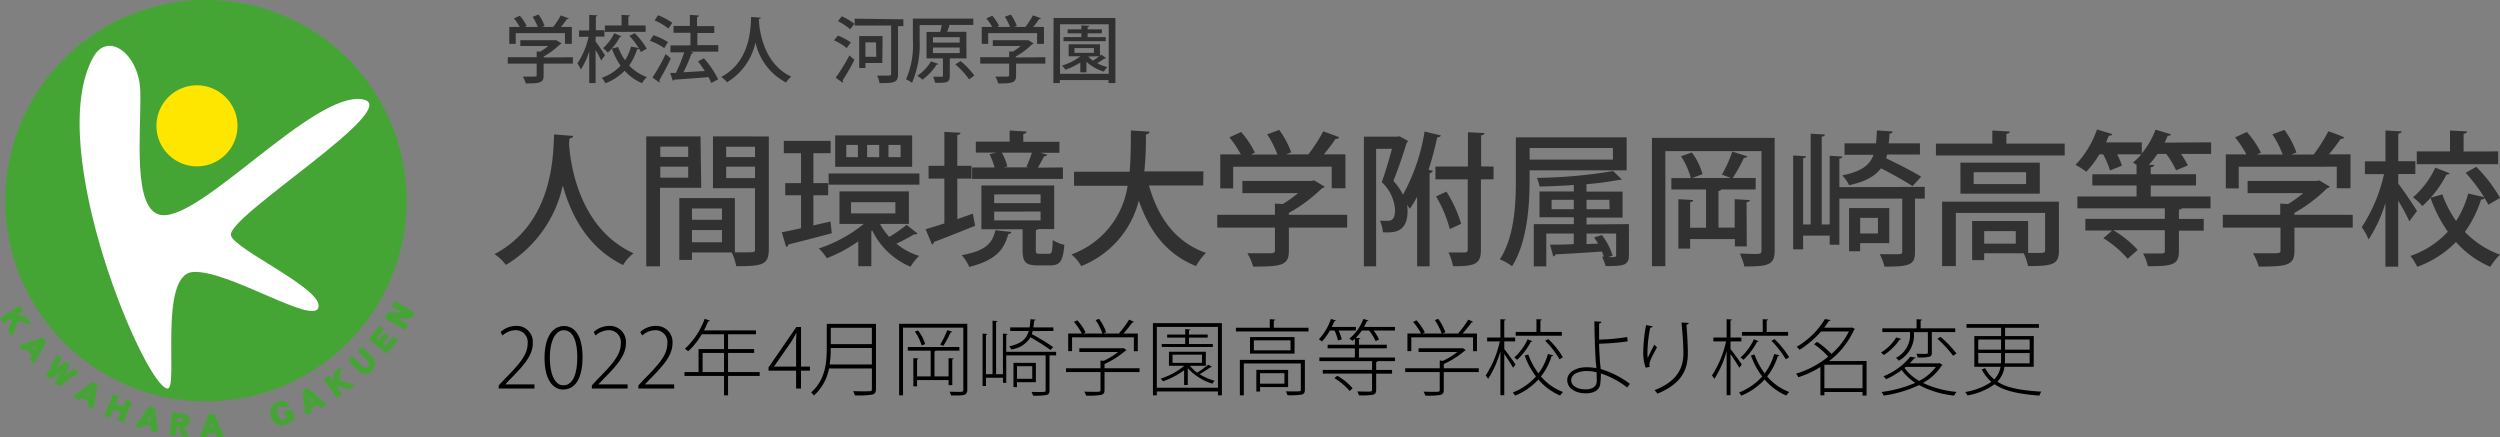 <svg xmlns="http://www.w3.org/2000/svg" width="332.472" height="58.156" viewBox="0 0 332.472 58.156">
  <rect x="0" y="0" width="332.472" height="58.156" fill="#808080" stroke="none"/>
  <g id="レイヤー_2" data-name="レイヤー 2" transform="translate(-36.528 -37.422)">
    <path id="パス_1712" data-name="パス 1712" d="M112.741,55.5c0,.192-.192.293-.484.347l-.055.713c.21,2.914,1.407,11.271,8.586,14.55A5.03,5.03,0,0,0,119.4,72.67c-4.768-2.293-6.988-6.787-8.029-10.586a16.343,16.343,0,0,1-7.563,10.568,6.281,6.281,0,0,0-1.516-1.434c7.9-4.175,7.791-13.336,7.928-15.921Z" fill="#313131"/>
    <path id="パス_1713" data-name="パス 1713" d="M129.785,62.4H124.3v10.44h-1.826V55.562h7.215Zm-1.736-5.48h-3.708v1.37h3.708Zm-3.708,4.129h3.708V59.59h-3.708Zm14.431-5.481v14.98c0,2.137-.913,2.274-4.338,2.274A7.255,7.255,0,0,0,133.849,71h-5.3v.987h-1.681V63.764h7.389V70.98h1.37c1.288,0,1.307,0,1.307-.457V62.449h-5.59V55.562Zm-6.229,9.582h-3.991v1.5h3.991Zm-3.991,4.494h3.991V68.021h-3.991Zm8.385-12.706H133.1v1.371h3.837ZM133.1,61.106h3.837V59.59H133.1Z" fill="#313131"/>
    <path id="パス_1714" data-name="パス 1714" d="M146.975,66.879l.173,1.562c-2.119.566-4.357,1.142-5.763,1.489a.4.4,0,0,1-.311.329l-.575-1.946c.712-.137,1.6-.329,2.557-.539V63.39h-2.1V61.773h2.1V57.8h-2.292V56.156h6.229V57.8H144.7v3.973h1.964V63.39H144.7V67.4Zm6.594.329a8.078,8.078,0,0,0,1.224,1.717,18.244,18.244,0,0,0,2.3-1.6l1.461,1.15a.453.453,0,0,1-.438.1c-.6.347-1.608.913-2.375,1.251a8.667,8.667,0,0,0,3.023,1.626,7.025,7.025,0,0,0-1.15,1.443,9.913,9.913,0,0,1-5.088-4.822l-.119.1v4.649h-1.735v-3.3a19.662,19.662,0,0,1-4.183,2.238,7.554,7.554,0,0,0-1.06-1.3,18.678,18.678,0,0,0,5.974-3.261h-3.234v-4.32H157.4v4.32Zm-6.841-6.713H158.8v1.488H146.728Zm11.107-5.07v4.184H147.6V55.425Zm-7.216,2.9V56.695h-1.544v1.626Zm-.913,5.991V65.8h5.9V64.312Zm3.745-5.991V56.695h-1.608v1.626Zm2.849,0V56.695h-1.616v1.626Z" fill="#313131"/>
    <path id="パス_1715" data-name="パス 1715" d="M163.845,66.559l2.064-.721c.073.466.174.913.3,1.607-1.982.8-4.1,1.654-5.48,2.156a.374.374,0,0,1-.256.347l-.849-2.046c.676-.192,1.544-.457,2.494-.767V61.17h-2.1v-1.7h2.1V54.959l2.137.119c0,.174-.137.265-.42.311v4.083h1.89v1.7h-1.89Zm7.17,1.708c0,.156-.155.256-.4.293-.539,1.945-1.525,3.452-5.188,4.357a5.618,5.618,0,0,0-1.005-1.562c3.243-.576,4.11-1.635,4.476-3.316Zm6.869-8.576v1.525H165.809V59.691H168.8a10.3,10.3,0,0,0-.675-1.763l.913-.21H166.3V56.256H170.8V54.777l2.256.137c0,.155-.128.265-.439.329v1.041h4.8v1.461h-2.512l.913.256a.483.483,0,0,1-.447.21c-.21.42-.521,1.005-.813,1.507Zm-3.608,10.96c0,.448.064.521.484.521h1.251c.393,0,.466-.21.521-1.827a4.728,4.728,0,0,0,1.543.63c-.173,2.22-.612,2.741-1.872,2.741h-1.708c-1.608,0-1.973-.5-1.973-2.065v-2.74h-5.48V62.084h9.682v5.8h-2.1a.629.629,0,0,1-.329.119Zm-5.535-7.371v1.16h6.174V63.271Zm0,2.284v1.169h6.174V65.555Zm4.283-5.965a13.646,13.646,0,0,0,.731-1.872h-3.991a7.332,7.332,0,0,1,.73,1.827l-.475.118H173.3Z" fill="#313131"/>
    <path id="パス_1716" data-name="パス 1716" d="M196.544,62.084h-7.216c1.2,4.274,3.535,7.553,7.581,8.969a7.976,7.976,0,0,0-1.324,1.754c-3.882-1.562-6.175-4.567-7.609-8.705a12.694,12.694,0,0,1-7.654,8.705,5.712,5.712,0,0,0-1.306-1.544,11.517,11.517,0,0,0,7.472-9.134h-7.125V60.257h7.389c.174-1.827.156-3.727.174-5.48l2.475.155c0,.192-.173.329-.484.365a40.065,40.065,0,0,1-.21,4.923h7.864Z" fill="#313131"/>
    <path id="パス_1717" data-name="パス 1717" d="M215.688,65.993v1.7h-7.754v3.1c0,1.928-1.005,2.083-4.75,2.083a7.8,7.8,0,0,0-.767-1.772h2.274c1.3,0,1.389,0,1.389-.4V67.692h-7.673v-1.7h7.673V64.5l1.041.055a15.918,15.918,0,0,0,2.037-1.452H201.75V61.481h9.235l.3-.073,1.407.84a.581.581,0,0,1-.366.219,20.453,20.453,0,0,1-4.393,3.27v.247ZM200.526,59.6v2.878h-1.717V57.955h2.74a14.649,14.649,0,0,0-1.525-2.265l1.562-.712a11.95,11.95,0,0,1,1.827,2.74l-.521.256h3.526a13.567,13.567,0,0,0-1.37-2.686l1.6-.593a12.181,12.181,0,0,1,1.6,2.986l-.675.274h2.95a21.8,21.8,0,0,0,1.982-3.069c1.909.694,2.027.749,2.128.8-.082.155-.238.219-.484.2-.411.612-.987,1.37-1.562,2.064h2.868v4.512h-1.827V59.59Z" fill="#313131"/>
    <path id="パス_1718" data-name="パス 1718" d="M223.772,56.156a.494.494,0,0,1-.174.256c-.447,1.5-1.141,3.507-1.762,5.069a8.5,8.5,0,0,1,1.278,1.827,25.838,25.838,0,0,0,2.868-8.394l2.165.52c-.055.156-.21.247-.484.247a44.221,44.221,0,0,1-1.151,4.311l.566.155c-.045.156-.173.256-.429.311V72.843h-1.662V63.582a12.48,12.48,0,0,1-.978,1.607c-.082-.137-.219-.329-.365-.548a4.217,4.217,0,0,1,.073.831c0,2.969-1.909,2.9-3.279,2.841a4.191,4.191,0,0,0-.4-1.525h1.041c.558,0,.978-.247.978-1.489a5.562,5.562,0,0,0-1.772-3.654c.5-1.351,1-3.1,1.352-4.43h-2.1V72.843h-1.626V55.6h4.457l.274-.055Zm11.381,3.416v1.7h-1.681v9.353c0,1.827-.658,2.238-3.708,2.2A8.116,8.116,0,0,0,229.17,71h2.137c.265,0,.411-.091.411-.383V61.271h-4.293v-1.7h4.321V55.005l2.192.11c0,.155-.128.274-.439.31v4.129Zm-6.266,3.334a16.669,16.669,0,0,1,1.955,4.284l-1.508.694a16.971,16.971,0,0,0-1.826-4.339Z" fill="#313131"/>
    <path id="パス_1719" data-name="パス 1719" d="M252.854,60.074H239.948v1.334c0,3.334-.311,8.22-2.329,11.417a7.47,7.47,0,0,0-1.626-.913c1.955-3.024,2.128-7.38,2.128-10.486V55.69h14.733Zm-1.827-2.968H239.948v1.543h11.088Zm2.129,10.12v4.092c0,1.407-.676,1.489-3.106,1.489a7.662,7.662,0,0,0-.466-1.261h.229a4.619,4.619,0,0,0-.247-.675c-2.338.173-4.649.3-6.193.383a.292.292,0,0,1-.274.265l-.438-1.562c.867,0,1.964,0,3.16-.073V68.477h-3.653v4.376h-1.663V67.226h5.325v-.913h-4.567V62.888h4.567V62.02c-1.543.119-3.124.173-4.567.21a5.043,5.043,0,0,0-.347-1.151,65.144,65.144,0,0,0,10.139-.913l1.16,1.123a.43.43,0,0,1-.21.055h-.174a42.7,42.7,0,0,1-4.32.575v.987h4.8v3.452H247.52v.914Zm-10.285-1.982h2.95V63.993h-2.95Zm7.681-1.251H247.52v1.251h3.069Zm-.986,4.685a8.914,8.914,0,0,1,1.425,2.741l-.612.2h.5c.539,0,.576-.083.576-.274V68.477H247.52v1.407l1.544-.064c-.174-.283-.366-.575-.539-.822Z" fill="#313131"/>
    <path id="パス_1720" data-name="パス 1720" d="M272.538,55.754V70.761c0,1.927-.914,2.1-4.028,2.1a8.751,8.751,0,0,0-.6-1.717c.657,0,1.315.054,1.826.054.85,0,1.051,0,1.051-.456V57.517H258V72.825h-1.781V55.754Zm-3.709,14.432h-1.58v-.969h-5.955v1.27h-1.562V63.911l1.982.118c0,.156-.155.247-.42.283v3.4h2.119V62.623H258.8V61.1h2.585a9.623,9.623,0,0,0-1.306-2.9l1.443-.5a8.745,8.745,0,0,1,1.425,2.877l-1.388.52H266.7c-.365-.155-.849-.328-1.178-.447a18.174,18.174,0,0,0,1.388-3.069l2.01.639c-.074.137-.229.192-.466.192a20.367,20.367,0,0,1-1.5,2.685h3.06v1.526H265.45a.518.518,0,0,1-.384.191v4.878h2.156V63.911l2.009.118c0,.156-.137.247-.429.283Z" fill="#313131"/>
    <path id="パス_1721" data-name="パス 1721" d="M292.5,62.276v1.561H291.2v7.1c0,1.718-.712,1.946-4.055,1.946a6.757,6.757,0,0,0-.631-1.653h1.827c1.078,0,1.16,0,1.16-.366V63.837h-8.357v6.129h-1.288V68.751h-3.535v1.827h-1.324V58.1l1.717.1c0,.155-.137.228-.393.274v8.8h1.005V55.2l1.89.109c0,.156-.155.256-.42.293V67.272h1.06V58.138l1.68.1c0,.156-.137.229-.392.274v3.8Zm-5.014-4.3a2.642,2.642,0,0,1-.128.5c1.543.731,3.562,1.754,4.667,2.448l-1.16,1.251c-.913-.621-2.685-1.6-4.183-2.375-.777,1.042-2.064,1.781-4.247,2.256a4.326,4.326,0,0,0-.914-1.306c2.53-.52,3.654-1.333,4.165-2.74h-3.854V56.485h4.183c.055-.521.1-1.078.119-1.717l2.082.137c0,.173-.155.264-.411.31a9.312,9.312,0,0,1-.109,1.27h4.165v1.489Zm.292,11.782h-3.873v1.078h-1.47V65.089h5.343ZM286.275,66.4h-2.366v2.073h2.366Z" fill="#313131"/>
    <path id="パス_1722" data-name="パス 1722" d="M303.355,56.521h7.755V58.1H293.984v-1.58h7.5V54.777l2.32.137c0,.173-.137.265-.448.31Zm6.987,7.718v6.54c0,1.827-.867,2.028-4.11,2.028a7.02,7.02,0,0,0-.575-1.7H300.4v.913h-1.6V66.815h7.445v4.247h1.159c.914,0,1.1,0,1.1-.365v-4.96H296.633v7.079h-1.827V64.239Zm-13.1-5.188H307.8V63.18H297.245Zm8.732,2.85v-1.58H299V61.9Zm-1.371,7.928V68.158h-4.2v1.671Z" fill="#313131"/>
    <path id="パス_1723" data-name="パス 1723" d="M330.583,56.348v1.543h-4.01a10.424,10.424,0,0,1,.914,1.526l-1.562.657a11.776,11.776,0,0,0-1.315-2.183h-1.16a14.686,14.686,0,0,1-1.142,1.453h.712c0,.158-.155.268-.466.328v.914h6.02v1.5h-6.02v1.461H330.5v1.58h-3.8a.484.484,0,0,1-.4.174v1.233h3.3v1.562h-3.3v2.74c0,1.827-.913,1.991-4.128,1.991a7.045,7.045,0,0,0-.64-1.7h2.494c.329,0,.4-.091.4-.347v-2.74h-6.851a14.017,14.017,0,0,1,3.243,2.612l-1.334,1.188a13.458,13.458,0,0,0-3.233-2.74l1.169-1.023h-3.562V66.532h10.568V65.125H312.8v-1.58h7.865V62.084h-5.882V60.6h5.882V59.344c-.174-.11-.347-.229-.484-.3a8.034,8.034,0,0,0,1.123-1.1h-3.224a8.325,8.325,0,0,1,.639,1.507l-1.58.639a12.4,12.4,0,0,0-.913-2.146h-.5a12.736,12.736,0,0,1-1.753,2.32,9.027,9.027,0,0,0-1.425-.913,13.032,13.032,0,0,0,2.859-4.713l2.046.621a.4.4,0,0,1-.466.191c-.119.293-.256.6-.384.914h4.759v1.47a10.957,10.957,0,0,0,1.827-3.169l2.064.621c-.055.137-.21.21-.448.192-.109.292-.265.6-.4.913Z" fill="#313131"/>
    <path id="パス_1724" data-name="パス 1724" d="M349.417,65.993v1.7h-7.755v3.1c0,1.928-1,2.083-4.749,2.083a7.846,7.846,0,0,0-.767-1.772h2.274c1.3,0,1.388,0,1.388-.4V67.692h-7.672v-1.7h7.636V64.5l1.041.055a15.922,15.922,0,0,0,2.028-1.452h-7.408V61.481h9.216l.311-.073,1.406.84a.577.577,0,0,1-.365.219,20.692,20.692,0,0,1-4.339,3.27v.247ZM334.255,59.6v2.878h-1.717V57.955h2.74a14.711,14.711,0,0,0-1.507-2.265l1.562-.712a11.926,11.926,0,0,1,1.872,2.74l-.521.256H340.1a13.461,13.461,0,0,0-1.37-2.686l1.6-.593a11.709,11.709,0,0,1,1.6,3.005l-.676.274h2.96a21.151,21.151,0,0,0,1.954-3.088,22.177,22.177,0,0,1,2.119.8c-.073.155-.228.219-.474.2-.412.612-.987,1.37-1.562,2.064h2.868v4.512h-1.827V59.59Z" fill="#313131"/>
    <path id="パス_1725" data-name="パス 1725" d="M355.464,61.828c.557.712,2.155,3.069,2.5,3.654l-1.023,1.37a25.1,25.1,0,0,0-1.479-2.74v8.777h-1.7V64.413a18.766,18.766,0,0,1-2.238,4.859,7.324,7.324,0,0,0-.913-1.635,21.4,21.4,0,0,0,2.968-7.06h-2.548v-1.7h2.74v-4.1l2.137.118c0,.156-.137.265-.438.311V58.86h2.274v1.7h-2.274Zm10.376-2.219A19.053,19.053,0,0,1,369,63.737l-1.544.913a8.378,8.378,0,0,0-.539-.913c-.054.155-.21.228-.438.228a15.314,15.314,0,0,1-2.146,4.3A12.336,12.336,0,0,0,369,71.291a7.587,7.587,0,0,0-1.288,1.616,12.871,12.871,0,0,1-4.567-3.3A13.7,13.7,0,0,1,358,72.9a8.25,8.25,0,0,0-.914-1.443,12.013,12.013,0,0,0,4.978-3.224,18.174,18.174,0,0,1-2.31-4.512l1.58-.448a14.616,14.616,0,0,0,1.826,3.535,12.441,12.441,0,0,0,1.608-3.654l2.119.485a21.937,21.937,0,0,0-2.457-3.234Zm-3.535.849a.421.421,0,0,1-.42.174,14.532,14.532,0,0,1-3.206,4.192,7.863,7.863,0,0,0-1.252-1.16,11.652,11.652,0,0,0,2.969-3.946Zm6.448-2.9v1.7H357.93v-1.7h4.421V54.777l2.256.118c0,.174-.137.265-.448.329v2.348Z" fill="#313131"/>
    <path id="パス_1726" data-name="パス 1726" d="M112.714,45.031v.849h-3.891v1.59c0,.968-.5,1.05-2.375,1.05a4.026,4.026,0,0,0-.384-.913h1.142c.648,0,.694,0,.694-.21V45.88h-3.845v-.849H107.9v-.758h.521a9.081,9.081,0,0,0,1.014-.731h-3.709v-.776h4.786l.7.429a.282.282,0,0,1-.183.1,10.462,10.462,0,0,1-2.2,1.645v.127Zm-7.6-3.206v1.434h-.858V41h1.388a7.964,7.964,0,0,0-.767-1.133l.776-.356a5.923,5.923,0,0,1,.914,1.361L106.3,41h1.744a7.108,7.108,0,0,0-.685-1.343l.795-.3a5.859,5.859,0,0,1,.8,1.507l-.338.137H110.1a10.526,10.526,0,0,0,1-1.535l1.069.4a.221.221,0,0,1-.247.092A9.69,9.69,0,0,1,111.133,41h1.444v2.256h-.914V41.825Z" fill="#313131"/>
    <path id="パス_1727" data-name="パス 1727" d="M115.737,42.948c.283.357,1.087,1.535,1.251,1.827l-.511.694a12.944,12.944,0,0,0-.74-1.4v4.4h-.85V44.236a9.341,9.341,0,0,1-1.123,2.439,3.583,3.583,0,0,0-.448-.822,10.413,10.413,0,0,0,1.489-3.535h-1.269v-.849h1.351V39.4l1.106.064c0,.073-.064.128-.22.147v1.826h1.133v.85h-1.169Zm5.2-1.114a9.724,9.724,0,0,1,1.6,2.064l-.776.448a3.775,3.775,0,0,0-.283-.484.239.239,0,0,1-.228.119,7.631,7.631,0,0,1-1.051,2.155,6.134,6.134,0,0,0,2.357,1.535,3.467,3.467,0,0,0-.649.813,6.6,6.6,0,0,1-2.311-1.654,7,7,0,0,1-2.557,1.663,4.768,4.768,0,0,0-.475-.731,6.08,6.08,0,0,0,2.493-1.608,9.676,9.676,0,0,1-1.16-2.265l.841-.219a7.03,7.03,0,0,0,.913,1.763,6.4,6.4,0,0,0,.8-1.827l1.023.21a10.892,10.892,0,0,0-1.242-1.626Zm-1.763.42a.211.211,0,0,1-.219.092,7.223,7.223,0,0,1-1.6,2.073,4.928,4.928,0,0,0-.631-.6,6,6,0,0,0,1.489-1.982Zm3.215-1.443v.85H116.97v-.85h2.219V39.4l1.124.064c0,.083-.064.128-.219.156v1.187Z" fill="#313131"/>
    <path id="パス_1728" data-name="パス 1728" d="M123.428,42.108a8.361,8.361,0,0,1,1.936.913l-.5.8a7.88,7.88,0,0,0-1.909-.977Zm-.128,5.627a26.214,26.214,0,0,0,1.753-3.124l.685.593c-.475,1.014-1.077,2.147-1.534,2.9a.3.3,0,0,1,.055.173.244.244,0,0,1-.046.11Zm.74-8.285a7.921,7.921,0,0,1,1.9,1.014l-.529.749a7.512,7.512,0,0,0-1.827-1.069Zm8.01,3.973v.868h-3.718l.411.128c0,.082-.127.119-.255.128a20.718,20.718,0,0,1-1.069,2.484l2.85-.164c-.3-.448-.63-.914-.914-1.279l.786-.411a11.879,11.879,0,0,1,1.891,2.8l-.914.484a6.135,6.135,0,0,0-.374-.785c-1.69.146-3.444.264-4.567.347a.24.24,0,0,1-.165.146l-.356-1.051h.758a20.756,20.756,0,0,0,1.106-2.74h-1.827V43.46h2.658V41.788H126.1v-.913h2.174V39.4l1.205.083a.265.265,0,0,1-.255.21V40.9h2.292v.914h-2.247v1.607Z" fill="#313131"/>
    <path id="パス_1729" data-name="パス 1729" d="M137.7,39.77c0,.1-.1.146-.238.173v.366c.11,1.452.713,5.644,4.3,7.307a2.847,2.847,0,0,0-.694.785A7.941,7.941,0,0,1,137,43.067a8.22,8.22,0,0,1-3.79,5.3,3.353,3.353,0,0,0-.767-.713c3.964-2.091,3.909-6.686,3.973-7.974Z" fill="#313131"/>
    <path id="パス_1730" data-name="パス 1730" d="M147.961,42.154a7.545,7.545,0,0,1,1.717.913l-.548.749a7.085,7.085,0,0,0-1.69-1.032Zm-.3,5.608a26.561,26.561,0,0,0,1.826-2.969l.676.585a28.991,28.991,0,0,1-1.58,2.74.256.256,0,0,1,.064.155.164.164,0,0,1-.064.137Zm1.936-6.449a8.041,8.041,0,0,0-1.635-1.077l.512-.649a7.344,7.344,0,0,1,1.671,1Zm7.07-1.324V40.9h-.713V47.3c0,1.133-.566,1.178-2.457,1.178a3.553,3.553,0,0,0-.329-1h1.069c.749,0,.8,0,.8-.256V40.82h-4.85v-.913Zm-2.8,5.809h-2.247v.667h-.832V42.218H153.9Zm-.841-2.74h-1.406v1.918h1.443Z" fill="#313131"/>
    <path id="パス_1731" data-name="パス 1731" d="M165.06,45.186h-2.22v2.338c0,.914-.411.914-1.945.914a4.138,4.138,0,0,0-.274-.813h.913c.356,0,.393,0,.393-.155V45.186h-2.183V41.67h1.826c.074-.293.147-.621.2-.914H158.83v2a12.924,12.924,0,0,1-1.014,5.681,3.072,3.072,0,0,0-.8-.457,11.377,11.377,0,0,0,.913-5.234V39.9h8.038v.84h-3.17a8.833,8.833,0,0,1-.31.913h2.557Zm-3.736.731a.219.219,0,0,1-.228.091,7.618,7.618,0,0,1-1.891,2.01,4.687,4.687,0,0,0-.694-.512,5.933,5.933,0,0,0,1.826-1.927Zm-.722-3.544v.712h3.553v-.712Zm0,1.37v.74h3.553v-.74Zm4.8,4.238a10.58,10.58,0,0,0-1.827-2l.7-.439a10.368,10.368,0,0,1,1.827,1.928Z" fill="#313131"/>
    <path id="パス_1732" data-name="パス 1732" d="M175.545,45.031v.849h-3.891v1.59c0,.968-.5,1.05-2.375,1.05a3.978,3.978,0,0,0-.383-.913h1.142c.639,0,.694,0,.694-.21V45.88h-3.846v-.849h3.846v-.758h.52a8.9,8.9,0,0,0,1.014-.731h-3.708v-.776h4.722l.713.429a.327.327,0,0,1-.192.1,10.174,10.174,0,0,1-2.192,1.645v.127Zm-7.6-3.206v1.434h-.859V41h1.389a7.357,7.357,0,0,0-.777-1.133l.786-.356a5.919,5.919,0,0,1,.913,1.361l-.265.128h1.717a6.6,6.6,0,0,0-.694-1.343l.8-.3a5.987,5.987,0,0,1,.8,1.507l-.338.137h1.48a10.519,10.519,0,0,0,.995-1.535,9.542,9.542,0,0,1,1.06.4c0,.073-.11.11-.238.092A9.681,9.681,0,0,1,173.938,41h1.425v2.256h-.914V41.825Z" fill="#313131"/>
    <path id="パス_1733" data-name="パス 1733" d="M176.641,39.815h8.221v8.65h-.914v-.393h-6.475v.393h-.859Zm.859,7.426h6.476V40.647H177.5Zm5.48-2.548.667.448a.219.219,0,0,1-.21.054c-.265.174-.649.43-1,.631a6.287,6.287,0,0,0,1.37.52,2.843,2.843,0,0,0-.484.6,6,6,0,0,1-2.311-1.306v1.4h-.813v-1.3a9.85,9.85,0,0,1-1.982.959,3.488,3.488,0,0,0-.465-.557,7.627,7.627,0,0,0,2.466-1.233h-1.571V43.305h4.165v1.516Zm.6-2.329V42.9h-5.617v-.548h2.375v-.494h-1.827v-.538h1.827V40.8l1.059.064c0,.073-.073.128-.228.155v.3h1.89v.538h-1.89v.5Zm-4.165,1.452v.639h2.594v-.639Zm1.827,1.124h0a3.4,3.4,0,0,0,.648.548c.265-.174.576-.393.822-.594Z" fill="#313131"/>
    <path id="パス_1734" data-name="パス 1734" d="M90.61,64.112a26.689,26.689,0,1,1-26.689-26.69h.009A26.7,26.7,0,0,1,90.61,64.112Z" fill="#44a535"/>
    <path id="パス_1735" data-name="パス 1735" d="M37.542,81.311a.379.379,0,0,0,.082-.128l.557-1.3-.219-.064-.84.529-.128.1-.466-.731.146-.073,2.32-1.47a.522.522,0,0,0,.137-.11l.466.74-.155.073-.6.384,1.005.264a.243.243,0,0,0,.164,0l.685,1.087-1.772-.5-.813,2.11Z" fill="#44a535"/>
    <path id="パス_1736" data-name="パス 1736" d="M40.474,85.147a.779.779,0,0,0,.1-.128l.2-.338-.666-.776-.375.1-.109.064h0l-.6-.694,3.133-1.1.493.584L41.1,85.832ZM41.479,83.4l-.612.219.292.347Z" fill="#44a535"/>
    <path id="パス_1737" data-name="パス 1737" d="M44.374,88.819l-.539-.475.722-1.416-1.3.913-.566-.484,1.415-2.8.685.576-.109.127-.658,1.17,1.215-.914.566.484-.7,1.389,1.1-.841a.345.345,0,0,0,.11-.118L47,87.01Z" fill="#44a535"/>
    <path id="パス_1738" data-name="パス 1738" d="M48.174,91.394a.449.449,0,0,0,.055-.155l.082-.384-.914-.529-.31.246L47,90.664h0l-.786-.475,2.631-2,.648.393-.557,3.261Zm.411-1.973-.512.4.393.238Z" fill="#44a535"/>
    <path id="パス_1739" data-name="パス 1739" d="M52.12,93.322a.463.463,0,0,0,.082-.147l.42-.913-.977-.411-.42.986a.368.368,0,0,0-.046.165l-.8-.347.082-.137,1.069-2.53a.508.508,0,0,0,0-.165l.795.338-.073.155-.338.8.977.411.338-.8a.6.6,0,0,0,.055-.165l.8.338a.513.513,0,0,0-.082.155L52.969,93.5a.767.767,0,0,0-.046.155Z" fill="#44a535"/>
    <path id="パス_1740" data-name="パス 1740" d="M56.623,94.756a.508.508,0,0,0,0-.165V94.2l-.987-.255-.228.319a.306.306,0,0,0-.064.119h0l-.913-.228,1.945-2.677.749.192.411,3.3Zm-.174-2.01-.374.53.438.119Z" fill="#44a535"/>
    <path id="パス_1741" data-name="パス 1741" d="M60.669,95.441a.259.259,0,0,0,0-.165l-.393-1.059h-.219l-.11.995a.508.508,0,0,0,0,.165l-.84-.1a.5.5,0,0,0,0-.164l.311-2.74a.429.429,0,0,0-.055-.147l1.425.165a1.075,1.075,0,0,1,.694.347.85.85,0,0,1,.237.722.8.8,0,0,1-.228.5,1.009,1.009,0,0,1-.475.3l.594,1.316ZM60.6,93.029l-.5-.064-.055.5.5.054a.335.335,0,0,0,.21-.045.269.269,0,0,0,.1-.174.213.213,0,0,0-.064-.192A.268.268,0,0,0,60.6,93.029Z" fill="#44a535"/>
    <path id="パス_1742" data-name="パス 1742" d="M65.355,95.568v-.155l-.147-.365H64.185l-.127.374a.277.277,0,0,0,0,.128h-.914l1.133-3.105h.767l1.288,3.05Zm-.713-1.826-.219.612h.42Z" fill="#44a535"/>
    <path id="パス_1743" data-name="パス 1743" d="M75.064,93.577a.449.449,0,0,0,0-.155,1.137,1.137,0,0,1-.585.466,1.362,1.362,0,0,1-1.187-.082,1.831,1.831,0,0,1-.731-.914,1.74,1.74,0,0,1,0-1.215,1.341,1.341,0,0,1,.914-.8,1.259,1.259,0,0,1,1.616.475l-.913.319a.357.357,0,0,0-.2-.173.518.518,0,0,0-.292,0,.483.483,0,0,0-.32.475,1.407,1.407,0,0,0,.1.612.976.976,0,0,0,.338.493.541.541,0,0,0,.558.11.737.737,0,0,0,.31-.192.578.578,0,0,0,.174-.283l-.238.073-.128.073-.255-.631,1.123-.392.384,1.306a.723.723,0,0,0,.064.155Z" fill="#44a535"/>
    <path id="パス_1744" data-name="パス 1744" d="M79.211,91.65a.729.729,0,0,0-.1-.128l-.292-.265-.913.475.054.393a.307.307,0,0,0,0,.128h0l-.813.429-.365-3.288.676-.356,2.512,2.155Zm-1.48-1.361.082.639.4-.21Z" fill="#44a535"/>
    <path id="パス_1745" data-name="パス 1745" d="M82.882,89.257a.271.271,0,0,0-.146-.073l-1.324-.475-.055.219.594.8a.5.5,0,0,0,.109.128l-.7.511a.458.458,0,0,0-.082-.146l-1.626-2.219a.43.43,0,0,0-.11-.119l.695-.512a.468.468,0,0,0,.091.137l.42.585.2-1.023a.256.256,0,0,0,0-.164l1.032-.759L81.6,87.978l2.146.658Z" fill="#44a535"/>
    <path id="パス_1746" data-name="パス 1746" d="M85.97,86.745a1.287,1.287,0,0,1-.914.411,1.379,1.379,0,0,1-.913-.457l-1.215-1.214a.482.482,0,0,0-.128-.11l.621-.6.11.128,1.215,1.251a.558.558,0,0,0,.356.156.469.469,0,0,0,.356-.128.529.529,0,0,0,.137-.356.5.5,0,0,0-.146-.357l-1.224-1.251-.128-.1.621-.612.1.137,1.142,1.169a1.4,1.4,0,0,1,.438.913A1.271,1.271,0,0,1,85.97,86.745Z" fill="#44a535"/>
    <path id="パス_1747" data-name="パス 1747" d="M87.97,84.471a.745.745,0,0,0-.119-.119l-2.164-1.7-.137-.091,1.461-1.827.6.475-.128.137-.84,1.06.264.21.731-.914.594.466-.731.913.375.3.84-1.06a1.435,1.435,0,0,0,.1-.164l.612.475Z" fill="#44a535"/>
    <path id="パス_1748" data-name="パス 1748" d="M91.249,79.767H89.422l1.252.74.146.064-.448.74-.128-.092L87.678,79.73l.456-.767h1.827l-1.215-.721-.155-.074.439-.748.137.1,2.5,1.489Z" fill="#44a535"/>
    <path id="パス_1749" data-name="パス 1749" d="M58.824,89.093c-2.914,0-16.578-32.1-9.883-44.08,1.982-3.535,6.138-.311,6.248,4.567.118,5.608-1.115,15.892,2.8,16.44,5.3.731,20.24-16.44,26.716-15.39,5.928.913-18.085,15.6-17.464,18.094.475,1.909,12.212,7.061,11.646,9.554S66.725,73.191,62.149,73.6,60.276,89.093,58.824,89.093Z" fill="#fff"/>
    <path id="パス_1750" data-name="パス 1750" d="M68.113,54.156a5.389,5.389,0,1,1-5.389-5.389h0A5.4,5.4,0,0,1,68.113,54.156Z" fill="#ffe600"/>
    <g id="グループ_999" data-name="グループ 999" style="isolation: isolate">
      <g id="グループ_991" data-name="グループ 991" style="isolation: isolate">
        <path id="パス_1751" data-name="パス 1751" d="M107.605,89.093h-4.754v-.417l.745-.8c2.114-2.126,3.1-3.331,3.1-4.733a1.584,1.584,0,0,0-1.676-1.807,2.716,2.716,0,0,0-1.665.7l-.252-.46a3.044,3.044,0,0,1,2.048-.811,2.137,2.137,0,0,1,2.235,2.279c0,1.589-1.118,2.914-3.024,4.819l-.624.658v.022h3.867Z"/>
        <path id="パス_1752" data-name="パス 1752" d="M108.945,85.05c0-3,1.182-4.271,2.607-4.271S114,82.115,114,84.909c0,2.9-1.008,4.315-2.586,4.315C110.051,89.224,108.945,87.9,108.945,85.05Zm4.359-.087c0-2.114-.536-3.626-1.818-3.626-1.052,0-1.84,1.38-1.84,3.626s.679,3.7,1.8,3.7C112.779,88.666,113.3,87.012,113.3,84.963Z"/>
        <path id="パス_1753" data-name="パス 1753" d="M119.99,89.093h-4.754v-.417l.745-.8c2.114-2.126,3.1-3.331,3.1-4.733a1.583,1.583,0,0,0-1.676-1.807,2.719,2.719,0,0,0-1.665.7l-.252-.46a3.046,3.046,0,0,1,2.049-.811,2.137,2.137,0,0,1,2.235,2.279c0,1.589-1.118,2.914-3.024,4.819l-.625.658v.022h3.867Z"/>
        <path id="パス_1754" data-name="パス 1754" d="M126.183,89.093h-4.754v-.417l.745-.8c2.114-2.126,3.1-3.331,3.1-4.733a1.584,1.584,0,0,0-1.676-1.807,2.716,2.716,0,0,0-1.665.7l-.252-.46a3.046,3.046,0,0,1,2.048-.811,2.137,2.137,0,0,1,2.235,2.279c0,1.589-1.118,2.914-3.024,4.819l-.624.658v.022h3.867Z"/>
        <path id="パス_1755" data-name="パス 1755" d="M137.558,86.9v.515h-4.207V90h-.537V87.417h-5.258V86.9h1.873V83.845h3.385V81.874h-2.958a9.859,9.859,0,0,1-1.807,2.267,2.31,2.31,0,0,0-.438-.329,10.243,10.243,0,0,0,2.629-3.987l.7.23c-.022.077-.121.11-.23.1a13.088,13.088,0,0,1-.559,1.205h6.913v.516h-3.714v1.971h3.472v.515h-3.472V86.9Zm-7.592,0h2.848V84.36h-2.848Z"/>
      </g>
      <g id="グループ_992" data-name="グループ 992" style="isolation: isolate">
        <path id="パス_1756" data-name="パス 1756" d="M143.052,89.093H142.4V86.716h-3.67v-.428l3.7-5.378h.624v5.269h1.183v.537h-1.183Zm-3.593-2.914H142.4V82.958c0-.416.011-.822.043-1.2l-.043-.012c-.252.483-.438.778-.636,1.107l-2.3,3.308Z"/>
      </g>
      <g id="グループ_993" data-name="グループ 993" style="isolation: isolate">
        <path id="パス_1757" data-name="パス 1757" d="M153.024,80.493V89.1c0,.494-.142.713-.5.8a11.4,11.4,0,0,1-2.312.1,1.975,1.975,0,0,0-.23-.559c.5.011.976.023,1.359.023,1.084,0,1.139,0,1.139-.351V86.42h-5.707a6.388,6.388,0,0,1-1.994,3.593,2.259,2.259,0,0,0-.394-.394c1.9-1.655,2.092-3.977,2.092-5.839V80.493ZM147.01,83.7a14.667,14.667,0,0,1-.142,2.191h5.608V83.7Zm5.466-2.684H147.01v2.169h5.466Z"/>
      </g>
      <g id="グループ_994" data-name="グループ 994" style="isolation: isolate">
        <path id="パス_1758" data-name="パス 1758" d="M165.167,80.483v8.774c0,.756-.394.778-2.158.756a2.388,2.388,0,0,0-.2-.5c.427.011.833.022,1.117.022.625,0,.713,0,.713-.285V81h-8.019v8.994H156.1V80.483Zm-1.994,8.16h-.493v-.679h-4.195V88.8h-.493V85.05l.668.044c-.011.066-.054.11-.175.132v2.257H160.3V84.054h-3.045v-.483h6.858v.483h-3.133c-.022.044-.066.077-.176.087v3.342h1.873V85.05l.68.044c-.011.066-.066.11-.187.132ZM159.1,83.364a6.234,6.234,0,0,0-.909-1.841l.427-.153a5.1,5.1,0,0,1,.943,1.818Zm4.053-1.83a.214.214,0,0,1-.207.1,15.636,15.636,0,0,1-.965,1.786c-.065-.021-.35-.142-.416-.164a12.621,12.621,0,0,0,.942-1.939Z"/>
        <path id="パス_1759" data-name="パス 1759" d="M176.982,84.207v.482H176.1v4.634c0,.372-.087.537-.383.624a8.535,8.535,0,0,1-1.808.088,1.858,1.858,0,0,0-.208-.493c.4.011.767.011,1.052.011.8,0,.832-.011.832-.23V84.689h-5.236v3.648h-.438v-.679h-2.257v1.1H167.2V81.786l.625.055c-.011.066-.055.11-.176.12v5.226h.877V80.066l.657.055c-.011.055-.066.109-.186.121v6.945h.909v-5.4l.624.055c-.011.066-.065.11-.186.12v2.246Zm-3.121-2.76a2.462,2.462,0,0,1-.121.4,30.99,30.99,0,0,1,2.848,1.731l-.361.383a29.12,29.12,0,0,0-2.662-1.687,3.509,3.509,0,0,1-2.542,1.622,1.169,1.169,0,0,0-.3-.406c1.611-.362,2.3-.964,2.619-2.048H170.87v-.483h2.585a9.731,9.731,0,0,0,.11-1.084l.69.055c-.011.077-.077.12-.2.131-.022.318-.055.624-.1.9h2.662v.483Zm.427,6.8h-2.509v.657h-.471V85.675h2.98Zm-.482-2.125h-2.027V87.8h2.027Z"/>
        <path id="パス_1760" data-name="パス 1760" d="M188.075,86.4v.5h-4.656v2.377c0,.394-.11.569-.46.668a10.309,10.309,0,0,1-1.994.088,2.438,2.438,0,0,0-.241-.526c.471.011.887.022,1.205.022.9,0,.953,0,.953-.252V86.9h-4.59v-.5h4.59v-1.03l.438.033a9.653,9.653,0,0,0,1.907-1.172h-5.16v-.493h5.751l.11-.033.416.285a.192.192,0,0,1-.132.066,11.51,11.51,0,0,1-2.793,1.774v.57ZM179.1,82.279v1.84h-.515V81.775H180.4a7.769,7.769,0,0,0-1.051-1.545l.449-.208a7.259,7.259,0,0,1,1.106,1.589l-.3.164h2.542a7.872,7.872,0,0,0-.909-1.786l.46-.164a7.27,7.27,0,0,1,.942,1.786l-.384.164h2.071a14.23,14.23,0,0,0,1.358-1.84,3.843,3.843,0,0,1,.625.3c-.022.055-.1.088-.2.077a17.505,17.505,0,0,1-1.172,1.468h1.906v2.344h-.525v-1.84Z"/>
        <path id="パス_1761" data-name="パス 1761" d="M189.855,80.395h9.17V90H198.5v-.515h-8.128V90h-.516Zm.516,8.588H198.5V80.9h-8.128Zm4.4-2.914a5.02,5.02,0,0,0,.986.91,13.236,13.236,0,0,0,1.446-1.063l.5.285c-.033.065-.11.077-.2.065-.373.263-.942.636-1.435.921a7.454,7.454,0,0,0,2.015.876,1.573,1.573,0,0,0-.328.383,7.435,7.435,0,0,1-3.265-2.059v2.235H194v-1.95a11.657,11.657,0,0,1-2.815,1.468,1.823,1.823,0,0,0-.307-.362,9.383,9.383,0,0,0,3.144-1.709h-2.037V84.2h4.907v1.873Zm3.045-2.9v.4h-6.791v-.4h3.122v-.854h-2.4v-.4h2.4v-.723l.69.043c-.011.066-.066.11-.187.131v.549h2.487v.4h-2.487v.854Zm-5.356,1.424v1.085h3.921V84.59Z"/>
        <path id="パス_1762" data-name="パス 1762" d="M205.932,81.008h4.612V81.5h-9.651v-.493h4.5V79.869l.735.055c-.012.065-.066.121-.2.131Zm4.13,4.272v3.966c0,.361-.088.537-.394.647a9.929,9.929,0,0,1-1.928.087,2.255,2.255,0,0,0-.2-.514c.439.01.822.01,1.118.01.843,0,.865-.01.865-.241V85.762h-7.58V90h-.526V85.28Zm-7.3-3.034h5.927v2.2h-5.927Zm5.39,1.764V82.684h-4.875V84.01Zm-.318,4.886H204.1v.6h-.493V86.606h4.228Zm-.493-1.84H204.1v1.39h3.242Z"/>
        <path id="パス_1763" data-name="パス 1763" d="M214.461,82.706a6.977,6.977,0,0,0-.449-1.325h-.624a7.336,7.336,0,0,1-1.052,1.456,2.4,2.4,0,0,0-.416-.284,7.558,7.558,0,0,0,1.61-2.717l.657.209c-.022.065-.1.108-.208.087a7.773,7.773,0,0,1-.339.767h3.209v.482h-2.3a6.393,6.393,0,0,1,.416,1.172Zm7.581-1.807v.482h-2.837a5.912,5.912,0,0,1,.723,1.194l-.461.208a6.674,6.674,0,0,0-.854-1.4h-.986a6.462,6.462,0,0,1-.8.975l.614.043c-.011.066-.066.11-.186.132v.734h3.7v.482h-3.7v1.216h4.787v.482H219.73c-.011.066-.054.109-.186.132v1.04h2.114v.493h-2.114v2.158c0,.383-.1.537-.416.646a8.869,8.869,0,0,1-1.884.077,2.243,2.243,0,0,0-.208-.515c.5.011.931.022,1.249.022.646,0,.711,0,.711-.241V87.11h-6.55v-.493H219V85.445h-7.011v-.482h4.722V83.747h-3.626v-.482h3.626v-.789c-.11.1-.219.2-.329.285a3.764,3.764,0,0,0-.4-.306,6.208,6.208,0,0,0,1.862-2.619c.482.143.581.176.669.209-.022.065-.1.1-.209.087a7.029,7.029,0,0,1-.372.767Zm-6.025,8.522a8.141,8.141,0,0,0-2.027-1.708l.384-.319a7.825,7.825,0,0,1,2.037,1.666Z"/>
        <path id="パス_1764" data-name="パス 1764" d="M233.189,86.4v.5h-4.656v2.377c0,.394-.11.569-.46.668a10.309,10.309,0,0,1-1.994.088,2.438,2.438,0,0,0-.241-.526c.471.011.887.022,1.205.022.9,0,.953,0,.953-.252V86.9h-4.59v-.5H228v-1.03l.438.033a9.615,9.615,0,0,0,1.906-1.172h-5.159v-.493h5.751l.11-.033.416.285a.192.192,0,0,1-.132.066,11.51,11.51,0,0,1-2.793,1.774v.57Zm-8.972-4.119v1.84H223.7V81.775h1.808a7.819,7.819,0,0,0-1.052-1.545l.449-.208a7.259,7.259,0,0,1,1.106,1.589l-.3.164h2.542a7.872,7.872,0,0,0-.909-1.786l.46-.164a7.27,7.27,0,0,1,.942,1.786l-.384.164h2.071a14.138,14.138,0,0,0,1.358-1.84,3.813,3.813,0,0,1,.624.3c-.021.055-.1.088-.2.077a17.305,17.305,0,0,1-1.172,1.468h1.906v2.344h-.525v-1.84Z"/>
      </g>
      <g id="グループ_995" data-name="グループ 995" style="isolation: isolate">
        <path id="パス_1765" data-name="パス 1765" d="M236.58,83.845c.339.417,1.281,1.72,1.5,2.049l-.329.438c-.208-.383-.767-1.249-1.172-1.829V89.98h-.515V84.131a13.492,13.492,0,0,1-1.633,3.68,2.216,2.216,0,0,0-.328-.449,13.522,13.522,0,0,0,1.884-4.535H234.3v-.515h1.764V79.869l.7.044c-.011.066-.066.12-.186.132v2.267h1.446v.515H236.58Zm3.187.713a9.471,9.471,0,0,0,1.359,2.519,7.844,7.844,0,0,0,1.26-2.574l.69.164c-.022.077-.088.11-.209.12a8.155,8.155,0,0,1-1.412,2.7,7.239,7.239,0,0,0,2.935,2.07,2.339,2.339,0,0,0-.383.471,7.863,7.863,0,0,1-2.892-2.136,8.607,8.607,0,0,1-3.1,2.147,2.223,2.223,0,0,0-.307-.416,8.13,8.13,0,0,0,3.089-2.136,10.06,10.06,0,0,1-1.5-2.783Zm.548-1.764a.187.187,0,0,1-.2.076,8.767,8.767,0,0,1-1.83,2.41,2.582,2.582,0,0,0-.372-.317,7.391,7.391,0,0,0,1.775-2.421Zm3.922-1.227v.5H238.1v-.5h2.761v-1.7l.712.044c-.011.066-.055.12-.186.132v1.522ZM243.93,85.2a11.846,11.846,0,0,0-1.906-2.454l.417-.23a12.068,12.068,0,0,1,1.938,2.41Z"/>
      </g>
      <g id="グループ_996" data-name="グループ 996" style="isolation: isolate">
        <path id="パス_1766" data-name="パス 1766" d="M252.93,88.962a11.229,11.229,0,0,0-3.506-1.873,8.341,8.341,0,0,1-.066,1.226c-.032.964-.832,1.413-1.938,1.413-1.381,0-2.444-.658-2.465-1.731-.022-1.018,1.084-1.709,2.475-1.731a6.739,6.739,0,0,1,1.392.121c0-.339-.055-.636-.077-.92-.088-1.413-.175-3.626-.175-5.314l.92.056c0,.109-.1.208-.3.241v2.136a27.361,27.361,0,0,0,3.736-.34l.065.57a31.783,31.783,0,0,1-3.8.317c.011.833.066,1.523.11,2.334.022.307.076.69.1,1.029a12.4,12.4,0,0,1,3.878,1.962Zm-5.379-2.192c-1.358,0-2.071.559-2.071,1.194,0,.833.921,1.238,1.874,1.238.624,0,1.523-.164,1.523-1.128,0-.274,0-.788-.022-1.139A4.809,4.809,0,0,0,247.551,86.77Z"/>
      </g>
      <g id="グループ_997" data-name="グループ 997" style="isolation: isolate">
        <path id="パス_1767" data-name="パス 1767" d="M255.377,86.321a6.115,6.115,0,0,1-.318-1.949,20.164,20.164,0,0,1,.384-3.725l.876.175c-.043.142-.175.175-.328.186a17.442,17.442,0,0,0-.373,3.331,3.958,3.958,0,0,0,.044.69c.241-.559.657-1.359.876-1.775.077.1.263.263.351.35-.789,1.479-1,1.884-1,2.312a1.349,1.349,0,0,0,.033.3Zm5.73-5.959c-.012.143-.11.2-.3.241.077.986.186,2.618.186,3.823,0,2.126-.8,4.009-4.042,5.346a5,5,0,0,0-.384-.471c2.98-1.129,3.834-2.947,3.834-4.864,0-1.281-.131-2.892-.252-4.119Z"/>
      </g>
      <g id="グループ_998" data-name="グループ 998" style="isolation: isolate">
        <path id="パス_1768" data-name="パス 1768" d="M266.667,83.845c.339.417,1.281,1.72,1.5,2.049l-.328.438c-.209-.383-.767-1.249-1.172-1.829V89.98h-.515V84.131a13.492,13.492,0,0,1-1.633,3.68,2.217,2.217,0,0,0-.328-.449,13.542,13.542,0,0,0,1.884-4.535h-1.687v-.515h1.764V79.869l.7.044c-.011.066-.066.12-.186.132v2.267h1.446v.515h-1.446Zm3.187.713a9.471,9.471,0,0,0,1.359,2.519,7.863,7.863,0,0,0,1.26-2.574l.689.164c-.021.077-.087.11-.208.12a8.139,8.139,0,0,1-1.413,2.7,7.249,7.249,0,0,0,2.936,2.07,2.305,2.305,0,0,0-.383.471,7.874,7.874,0,0,1-2.893-2.136,8.6,8.6,0,0,1-3.1,2.147,2.175,2.175,0,0,0-.306-.416,8.146,8.146,0,0,0,3.089-2.136,10.033,10.033,0,0,1-1.5-2.783Zm.548-1.764a.188.188,0,0,1-.2.076,8.767,8.767,0,0,1-1.83,2.41,2.582,2.582,0,0,0-.372-.317,7.374,7.374,0,0,0,1.774-2.421Zm3.922-1.227v.5h-6.135v-.5h2.761v-1.7l.712.044c-.011.066-.055.12-.186.132v1.522Zm-.307,3.637a11.882,11.882,0,0,0-1.906-2.454l.416-.23a12.077,12.077,0,0,1,1.939,2.41Z"/>
        <path id="パス_1769" data-name="パス 1769" d="M284.759,85.434v4.59h-.537v-.471H279.15V90h-.526V86.234a13.537,13.537,0,0,1-2.935,1.358,1.96,1.96,0,0,0-.307-.471,12.574,12.574,0,0,0,4.283-2.268,10.467,10.467,0,0,0-1.884-1.654l.4-.317a11.26,11.26,0,0,1,1.906,1.61,9.432,9.432,0,0,0,2.323-2.991h-3.7a12.63,12.63,0,0,1-2.87,2.443,1.843,1.843,0,0,0-.384-.394,10.58,10.58,0,0,0,3.769-3.7l.745.132c-.022.076-.1.12-.23.12a9.776,9.776,0,0,1-.625.9h3.626l.088-.033.394.209a.221.221,0,0,1-.12.087,10.709,10.709,0,0,1-3.33,4.174Zm-5.609,3.615h5.072V85.927H279.15Z"/>
        <path id="パス_1770" data-name="パス 1770" d="M289.355,82.487q-.033.1-.2.1a7.385,7.385,0,0,1-2.1,2.049,3.576,3.576,0,0,0-.372-.34,5.808,5.808,0,0,0,2.016-2Zm5.127,3.221.394.263a.224.224,0,0,1-.132.077,6.867,6.867,0,0,1-2.475,2.3,13.273,13.273,0,0,0,4.458,1.194,1.8,1.8,0,0,0-.317.493,12.82,12.82,0,0,1-4.667-1.4,16.749,16.749,0,0,1-4.711,1.4,1.557,1.557,0,0,0-.284-.482,16.541,16.541,0,0,0,4.491-1.216,6.9,6.9,0,0,1-1.808-1.7,11.288,11.288,0,0,1-2.081,1.226,1.381,1.381,0,0,0-.361-.394,8.686,8.686,0,0,0,3.582-2.607l.723.121c-.022.076-.088.121-.219.121a7.938,7.938,0,0,1-.581.635h3.878Zm-3.429-4.119a3.9,3.9,0,0,1-2.005,3.8,1.834,1.834,0,0,0-.383-.373,3.439,3.439,0,0,0,1.873-3.329v-.1h-3.681v-.5h4.557V79.869l.723.055c-.011.065-.055.121-.186.131v1.03h4.6v.5h-3.111v2.727c0,.319-.066.471-.329.56a6.658,6.658,0,0,1-1.566.087,1.7,1.7,0,0,0-.154-.493c.384.011.713.022.964.022.5,0,.559,0,.559-.186V81.589Zm-1.074,4.623-.175.142a6.1,6.1,0,0,0,1.95,1.72,6.257,6.257,0,0,0,2.224-1.862Zm6.288-1.479a14.275,14.275,0,0,0-2.092-2.257l.427-.251a13.938,13.938,0,0,1,2.114,2.212Z"/>
        <path id="パス_1771" data-name="パス 1771" d="M306.987,86.2H303.1a3.558,3.558,0,0,1-.942,1.983c1.336.865,3.232,1.16,5.85,1.325a1.458,1.458,0,0,0-.252.526c-2.64-.2-4.59-.569-5.97-1.512a8.706,8.706,0,0,1-3.6,1.49,2.852,2.852,0,0,0-.307-.46,8.713,8.713,0,0,0,3.484-1.348,5.243,5.243,0,0,1-1.282-1.653l.46-.165a4.755,4.755,0,0,0,1.194,1.49,3.062,3.062,0,0,0,.843-1.676h-3.483V82.115h3.56v-1.1h-4.6v-.5h9.629v.5h-4.5v1.1h3.812Zm-7.372-3.626v1.347h3.034V82.575Zm0,3.166h3.012c.022-.263.022-.527.022-.789v-.58h-3.034Zm6.835,0V84.372h-3.275v.58c0,.262-.011.526-.022.789Zm0-3.166h-3.275v1.347h3.275Z"/>
      </g>
    </g>
  </g>
</svg>
